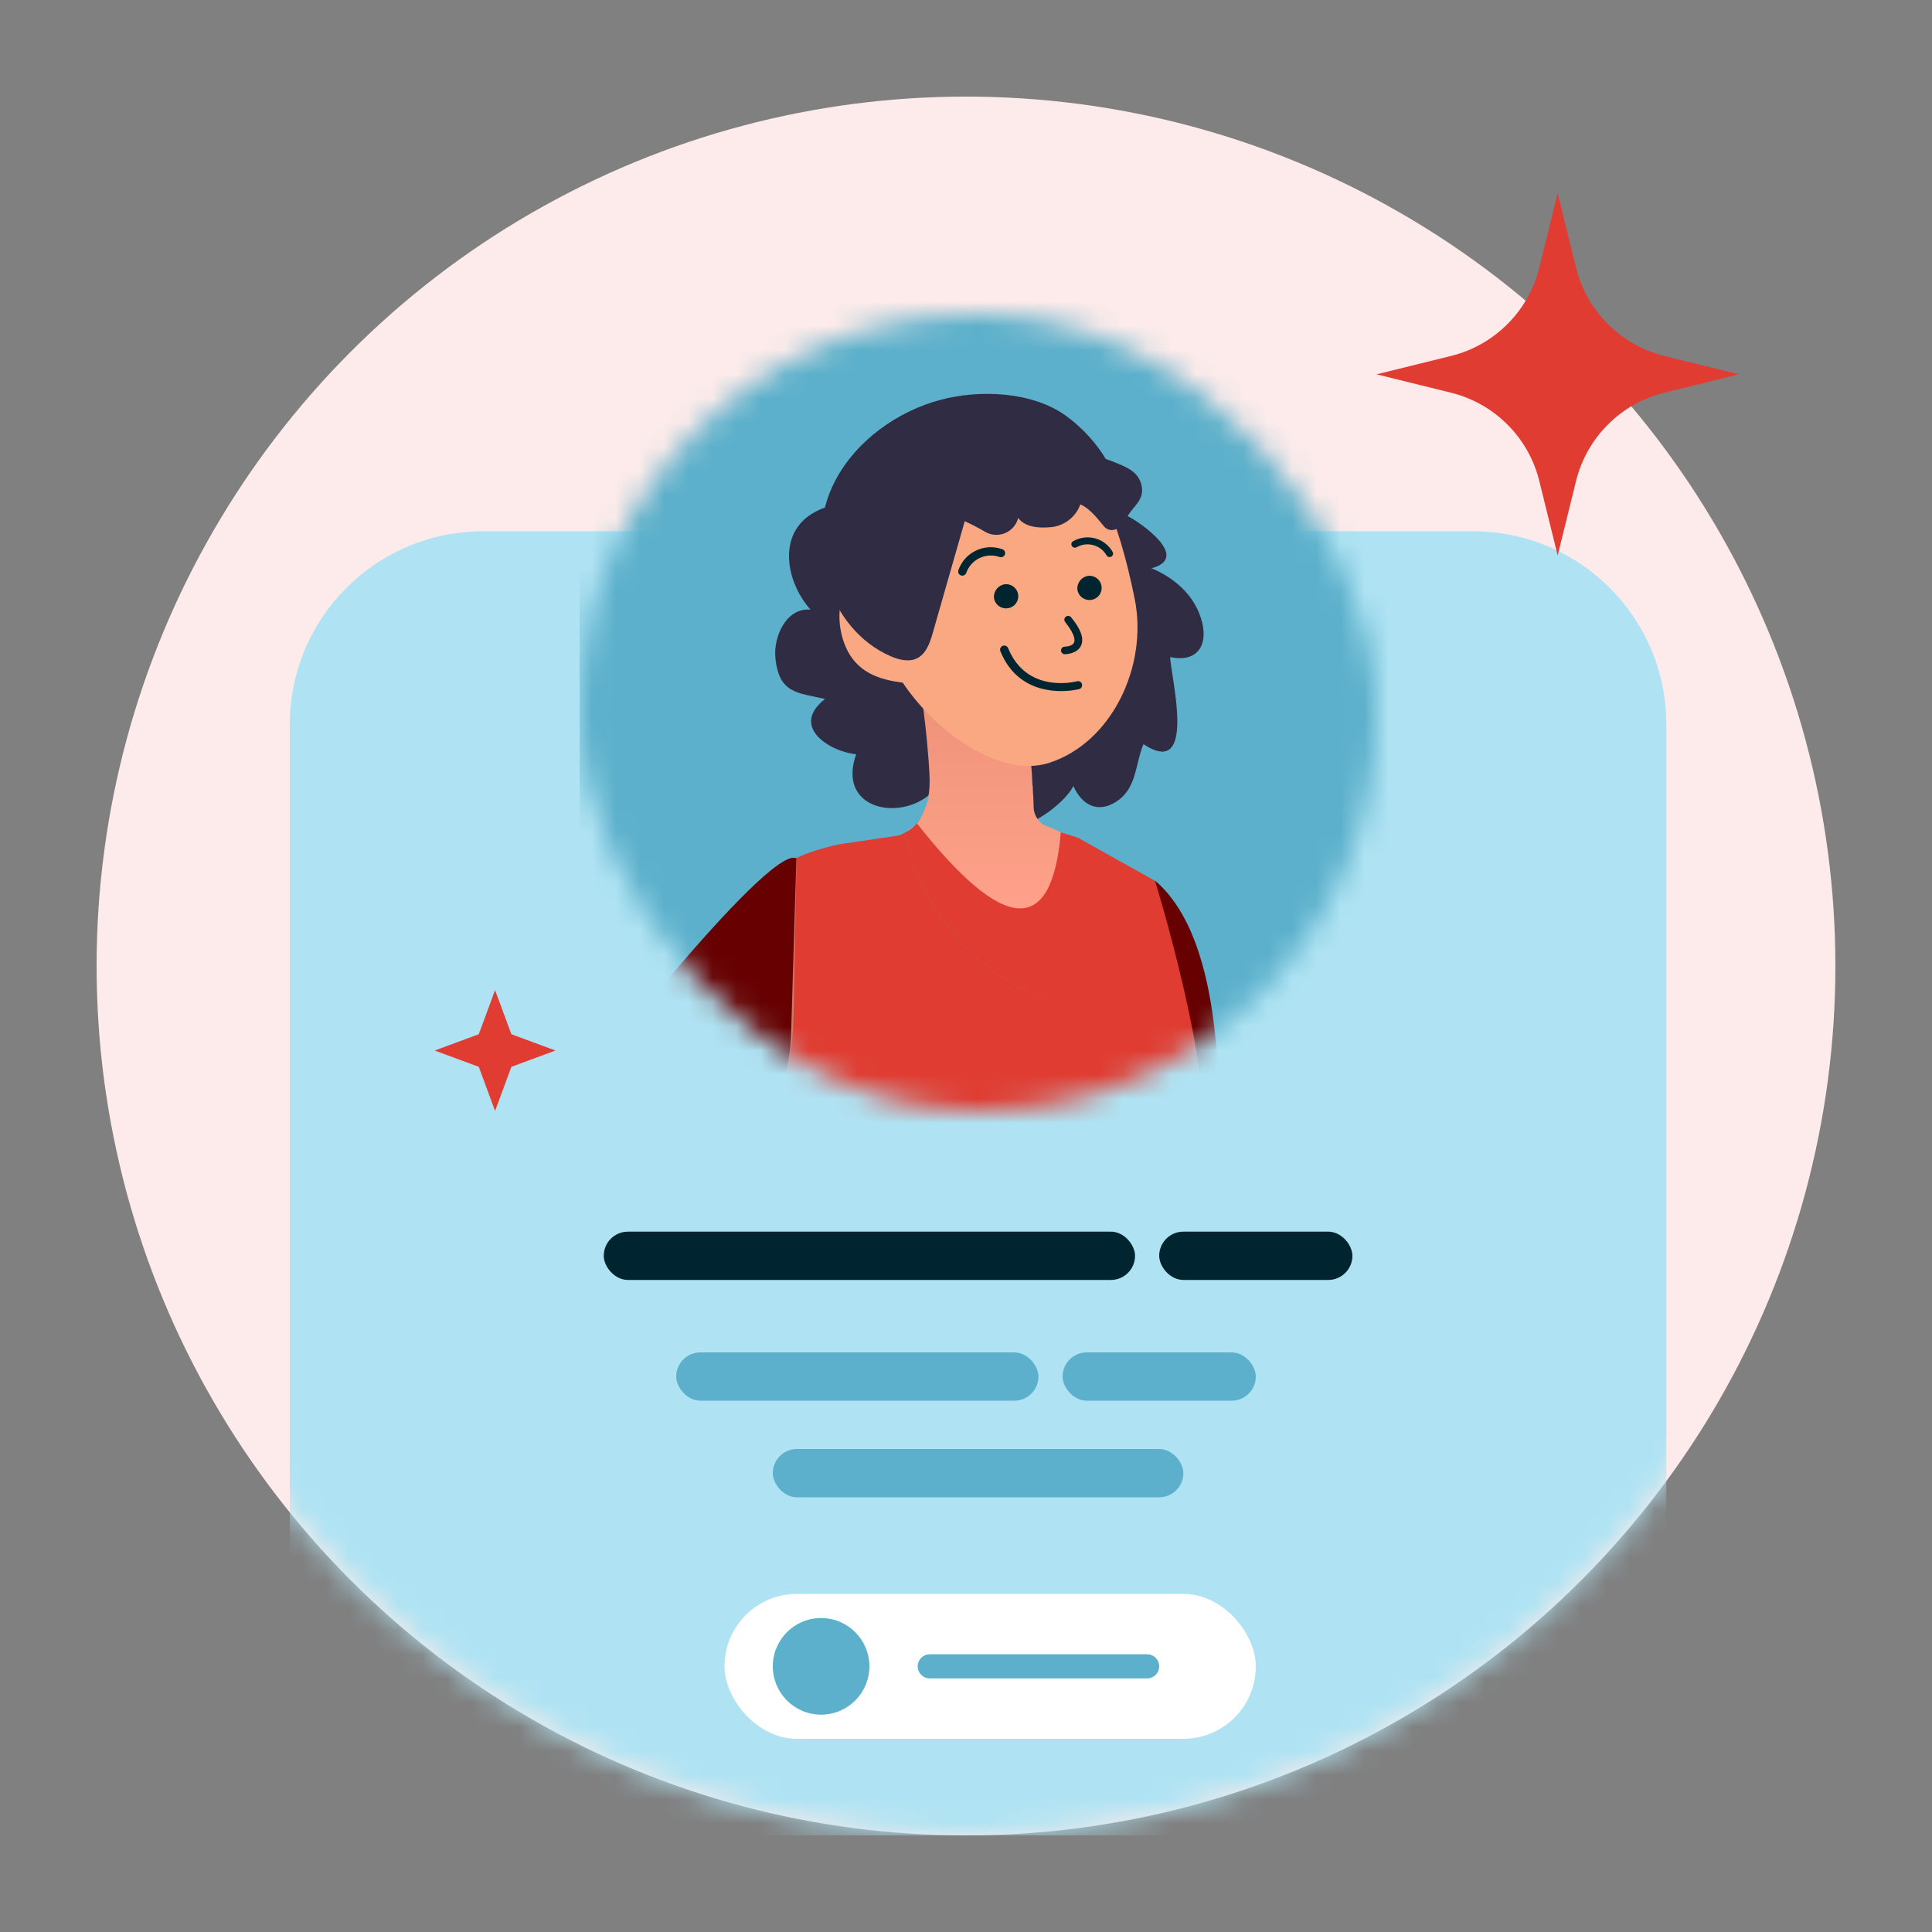 <svg width="80" height="80" viewBox="0 0 80 80" fill="none" xmlns="http://www.w3.org/2000/svg">
<rect x="0" y="0" width="80" height="80" fill="#808080" stroke="none"/>
<circle cx="40" cy="40" r="36" fill="#FCEBEA"/>
<mask id="mask0_6750_82340" style="mask-type:alpha" maskUnits="userSpaceOnUse" x="4" y="4" width="72" height="72">
<circle cx="40" cy="40" r="36" fill="#EAFAFF"/>
</mask>
<g mask="url(#mask0_6750_82340)">
<path d="M12 30C12 25.582 15.582 22 20 22H61C65.418 22 69 25.582 69 30V68C69 72.418 65.418 76 61 76H20C15.582 76 12 72.418 12 68V30Z" fill="#AFE3F3"/>
<rect x="30" y="66" width="22" height="6" rx="3" fill="white"/>
<rect x="25" y="51" width="22" height="2" rx="1" fill="#002531"/>
<rect x="48" y="51" width="8" height="2" rx="1" fill="#002531"/>
<rect x="28" y="56" width="15" height="2" rx="1" fill="#5CB0CB"/>
<rect x="32" y="60" width="17" height="2" rx="1" fill="#5CB0CB"/>
<path d="M38 69C38 69.276 38.224 69.5 38.5 69.5H47.5C47.776 69.5 48 69.276 48 69C48 68.724 47.776 68.5 47.5 68.5H38.5C38.224 68.5 38 68.724 38 69Z" fill="#5CB0CB"/>
<rect x="44" y="56" width="8" height="2" rx="1" fill="#5CB0CB"/>
<mask id="mask1_6750_82340" style="mask-type:alpha" maskUnits="userSpaceOnUse" x="24" y="13" width="33" height="33">
<rect x="24" y="13" width="33" height="33" rx="16.5" fill="#D9D9D9"/>
</mask>
<g mask="url(#mask1_6750_82340)">
<rect x="24" y="11" width="35" height="38" rx="2.483" fill="#5CB0CB"/>
<path d="M33.562 25.243C32.681 24.271 32.228 22.519 33.284 21.529C34.094 20.775 35.294 20.831 36.271 20.521C38.019 19.964 39.804 19.82 41.614 19.82C42.772 19.82 44.139 19.929 45.058 19.077L43.451 18.336C44.166 18.615 45.253 18.786 46.089 19.116C46.561 19.304 47.153 19.506 47.271 20.109C47.39 20.711 46.945 20.934 46.694 21.37C47.23 21.64 49.323 23.089 47.683 23.53C48.558 23.9 49.398 24.562 49.728 25.594C50.077 26.692 49.597 27.451 48.454 27.208C48.468 27.969 49.599 32.298 47.348 30.815C46.993 31.655 47.089 32.672 46.176 33.223C45.457 33.665 44.8 33.347 44.445 32.544C44.052 33.403 41.381 35.357 41.45 33.204C40.826 33.578 40.606 34.407 39.665 34.335C38.939 34.279 38.258 33.716 38.53 32.87C37.21 34.03 34.65 33.489 35.452 31.232C34.377 31.131 32.69 30.095 34.163 28.943C33.045 28.681 32.255 28.737 32.108 27.247C32.018 26.349 32.569 25.152 33.562 25.243Z" fill="#302C43"/>
<path d="M47.835 36.471C50.664 38.894 50.803 45.417 50.184 52.328L40.316 101.599L39.427 105.243L48.874 57C48.559 57.062 48.233 57.055 47.92 56.978C47.608 56.9 47.316 56.755 47.067 56.552C46.818 56.349 46.617 56.094 46.479 55.805C46.342 55.516 46.27 55.2 46.27 54.88V37.032L47.835 36.471Z" fill="#670000"/>
<path d="M44.801 34.8H44.401C44.001 34.4 43.304 34.224 43.176 34.131C43.061 34.047 42.967 33.938 42.901 33.812C42.836 33.686 42.801 33.546 42.8 33.404C42.8 33.184 42.785 32.963 42.769 32.746C42.769 32.662 42.769 32.579 42.752 32.494C42.74 32.16 42.717 31.832 42.684 31.51L42.522 29.754L37.949 27.897C38.188 28.334 38.523 31.782 38.492 32.455C38.492 32.633 38.467 32.825 38.44 33.025C38.427 33.083 38.417 33.148 38.401 33.2C38.001 34.4 37.783 34.175 37.601 34.4C41.124 38.876 44.441 39.057 44.801 34.8Z" fill="url(#paint0_linear_6750_82340)"/>
<path style="mix-blend-mode:multiply" opacity="0.29" d="M28.386 77.081H30.379C31.94 71.959 34.186 67.198 35.932 63.873C37.599 60.693 38.018 57.011 37.106 53.541L32.501 35.904L32.339 36.648C32.339 36.679 32.339 36.708 32.339 36.739C32.474 38.27 32.626 39.835 32.339 41.31C32.131 42.501 31.765 43.657 31.572 44.847C31.338 46.401 31.547 47.99 32.175 49.432C32.497 50.221 33.596 55.417 34.213 58.399C34.263 58.663 34.296 58.931 34.311 59.2C34.341 59.903 34.226 60.605 33.972 61.263C33.84 61.611 33.669 61.943 33.463 62.254L33.378 62.384C33.378 62.384 28.381 70.083 28.386 77.081Z" fill="url(#paint1_linear_6750_82340)"/>
<path d="M44.444 42.724H49.07V43.886H44.444V42.724Z" fill="white"/>
<path d="M34.965 26.654C34.597 25.689 34.688 24.335 35.515 24.149C35.803 24.104 36.097 24.148 36.359 24.273C36.592 21.349 38.271 17.903 40.337 17.428C43.039 16.821 45.591 17.841 46.988 24.81C47.539 27.571 46.044 30.761 43.424 31.595C41.455 32.214 38.803 30.387 37.38 28.268C36.449 28.144 35.432 27.88 34.965 26.654Z" fill="#F9A882"/>
<path d="M44.404 28.586C44.575 28.563 44.677 28.536 44.683 28.536C44.726 28.524 44.763 28.496 44.785 28.457C44.808 28.419 44.814 28.373 44.803 28.33C44.798 28.308 44.788 28.288 44.775 28.27C44.762 28.252 44.745 28.237 44.725 28.226C44.706 28.215 44.684 28.208 44.662 28.205C44.64 28.202 44.617 28.204 44.596 28.21C44.513 28.233 42.517 28.732 41.744 26.838C41.727 26.796 41.694 26.762 41.652 26.744C41.61 26.727 41.562 26.726 41.52 26.743C41.477 26.76 41.443 26.793 41.425 26.835C41.407 26.877 41.407 26.924 41.424 26.966C42.124 28.691 43.752 28.671 44.404 28.586Z" fill="#002531"/>
<path d="M41.162 24.779C41.179 24.874 41.224 24.963 41.291 25.034C41.358 25.104 41.444 25.154 41.539 25.177C41.634 25.201 41.733 25.196 41.826 25.164C41.918 25.132 41.999 25.074 42.059 24.997C42.119 24.92 42.155 24.828 42.162 24.731C42.17 24.634 42.15 24.537 42.103 24.452C42.057 24.366 41.986 24.296 41.9 24.25C41.814 24.203 41.717 24.183 41.619 24.191C41.48 24.209 41.354 24.28 41.268 24.391C41.182 24.501 41.144 24.64 41.162 24.779Z" fill="#002531"/>
<path d="M44.615 24.432C44.632 24.528 44.677 24.616 44.744 24.687C44.811 24.758 44.897 24.808 44.992 24.831C45.087 24.854 45.187 24.849 45.279 24.817C45.371 24.785 45.452 24.727 45.512 24.65C45.572 24.573 45.608 24.481 45.615 24.384C45.623 24.287 45.603 24.191 45.556 24.105C45.51 24.02 45.439 23.95 45.353 23.903C45.267 23.857 45.17 23.836 45.072 23.844C44.933 23.862 44.807 23.934 44.721 24.044C44.636 24.154 44.597 24.294 44.615 24.432Z" fill="#002531"/>
<path d="M39.853 23.838C39.886 23.836 39.918 23.826 39.945 23.807C39.972 23.788 39.994 23.763 40.007 23.732C40.052 23.598 40.124 23.473 40.219 23.366C40.313 23.259 40.429 23.172 40.557 23.11C40.686 23.048 40.826 23.011 40.969 23.003C41.113 22.996 41.256 23.016 41.391 23.064C41.434 23.078 41.481 23.076 41.522 23.057C41.563 23.037 41.595 23.003 41.611 22.961C41.619 22.94 41.622 22.917 41.621 22.895C41.62 22.873 41.614 22.851 41.605 22.831C41.595 22.811 41.581 22.793 41.565 22.778C41.548 22.763 41.528 22.751 41.507 22.744C41.331 22.681 41.144 22.652 40.957 22.661C40.77 22.67 40.587 22.716 40.418 22.795C40.249 22.875 40.097 22.987 39.972 23.125C39.847 23.264 39.751 23.425 39.689 23.6C39.671 23.642 39.672 23.689 39.689 23.731C39.707 23.773 39.74 23.806 39.782 23.823C39.804 23.833 39.828 23.838 39.853 23.838Z" fill="#002531"/>
<path d="M44.419 22.647C44.44 22.665 44.466 22.676 44.493 22.679C44.521 22.682 44.548 22.677 44.573 22.664C44.676 22.603 44.791 22.564 44.91 22.548C45.029 22.532 45.15 22.54 45.266 22.57C45.382 22.601 45.49 22.654 45.585 22.727C45.681 22.8 45.76 22.89 45.82 22.994C45.839 23.027 45.87 23.051 45.907 23.061C45.944 23.072 45.983 23.067 46.016 23.049C46.05 23.03 46.074 22.999 46.084 22.962C46.095 22.926 46.09 22.887 46.071 22.854C45.995 22.717 45.891 22.598 45.767 22.502C45.644 22.405 45.502 22.334 45.35 22.293C45.199 22.252 45.041 22.24 44.885 22.26C44.729 22.28 44.578 22.33 44.442 22.408C44.425 22.416 44.41 22.428 44.397 22.442C44.385 22.456 44.375 22.473 44.369 22.49C44.363 22.508 44.361 22.527 44.362 22.546C44.364 22.565 44.369 22.583 44.377 22.6C44.388 22.618 44.402 22.634 44.419 22.647Z" fill="#002531"/>
<path d="M44.093 27.09C44.052 27.09 44.011 27.073 43.982 27.044C43.952 27.015 43.935 26.975 43.935 26.933C43.935 26.892 43.952 26.852 43.982 26.822C44.011 26.793 44.052 26.776 44.093 26.776C44.093 26.776 44.397 26.776 44.474 26.607C44.509 26.533 44.544 26.302 44.106 25.757C44.093 25.741 44.083 25.723 44.078 25.703C44.072 25.683 44.07 25.663 44.072 25.642C44.075 25.622 44.081 25.602 44.091 25.584C44.101 25.567 44.115 25.551 44.131 25.538C44.147 25.525 44.166 25.515 44.185 25.509C44.205 25.503 44.226 25.502 44.247 25.504C44.267 25.506 44.288 25.512 44.306 25.522C44.324 25.532 44.34 25.545 44.353 25.561C44.769 26.07 44.898 26.456 44.759 26.743C44.594 27.084 44.114 27.09 44.093 27.09Z" fill="#002531"/>
<path fill-rule="evenodd" clip-rule="evenodd" d="M43.38 41.401C39.224 39.816 37.886 36.378 37.457 34.486L37.57 34.426C37.72 34.34 37.854 34.227 37.965 34.094C41.558 38.646 43.557 38.799 43.925 34.465L44.648 34.692C44.649 34.694 44.65 34.695 44.651 34.697L47.828 36.473C47.828 36.473 50.318 44.533 49.769 47.617C49.355 49.942 47.676 57.249 46.833 59.695C46.743 59.914 46.681 60.095 46.637 60.227C46.633 60.239 46.629 60.251 46.625 60.262C46.561 60.431 46.531 60.61 46.537 60.791C46.551 61.101 46.657 61.4 46.841 61.651C46.862 61.679 46.884 61.708 46.906 61.739C46.934 61.777 46.963 61.816 46.995 61.857C48.522 64.016 51.646 71.624 51.452 77.081H28.383C28.378 70.083 33.385 62.382 33.385 62.382L33.47 62.252C33.676 61.941 33.847 61.609 33.98 61.261C34.233 60.603 34.349 59.901 34.318 59.197C34.303 58.929 34.271 58.661 34.221 58.397C33.603 55.415 32.504 50.219 32.182 49.43C31.554 47.988 31.345 46.399 31.579 44.845C31.68 44.225 31.827 43.614 31.975 43.003C32.111 42.441 32.246 41.879 32.346 41.308C32.624 39.878 32.49 38.365 32.358 36.879C32.354 36.832 32.35 36.784 32.346 36.737V36.646C32.334 36.388 32.39 36.132 32.508 35.901C32.745 35.427 34.559 34.967 34.944 34.934L37.199 34.597C37.288 34.57 37.373 34.533 37.455 34.488C37.883 36.38 39.221 39.818 43.378 41.403C43.378 41.403 43.379 41.402 43.38 41.401Z" fill="#E03C31"/>
<path d="M34.584 19.905C35.469 18.223 37.176 17.028 38.949 16.555C40.553 16.13 42.756 16.198 44.167 17.238C45.454 18.186 46.562 19.781 46.454 21.535C46.454 21.622 46.427 21.706 46.376 21.777C46.325 21.848 46.253 21.901 46.17 21.928C46.087 21.956 45.998 21.957 45.914 21.931C45.831 21.905 45.758 21.854 45.705 21.785C45.389 21.395 45.059 21.007 44.733 20.889C44.642 21.141 44.481 21.363 44.269 21.528C44.058 21.694 43.804 21.798 43.536 21.828C42.987 21.877 42.451 21.828 42.16 21.448C42.125 21.587 42.058 21.716 41.964 21.825C41.87 21.934 41.752 22.019 41.619 22.075C41.486 22.131 41.342 22.154 41.198 22.145C41.054 22.135 40.914 22.092 40.79 22.02C40.517 21.859 40.236 21.713 39.948 21.582L38.635 26.168C38.519 26.58 38.373 27.024 38.026 27.23C37.679 27.437 37.242 27.331 36.872 27.169C34.293 26.04 33.215 22.517 34.584 19.905Z" fill="#302C43"/>
<path d="M20.491 53.256C23.314 56.317 27.765 58.5 33.157 60.171C33.157 60.171 32.814 62.014 36.376 61.878C36.547 61.87 36.713 61.822 36.86 61.738C36.929 61.697 36.995 61.651 37.056 61.599L37.133 61.523C37.187 61.469 37.245 61.405 37.301 61.339C37.357 61.273 37.392 61.236 37.442 61.178C37.564 61.032 37.677 60.879 37.779 60.718C37.821 60.656 37.856 60.596 37.889 60.535C38.074 60.19 38.163 59.839 38.001 59.571C37.756 59.158 37.286 58.684 36.482 58.126C36.482 58.126 34.705 56.913 34.113 57.699L33.857 58.073L26.375 52.062L30.617 47.635C32.021 46.17 32.821 44.236 32.859 42.214L32.984 35.544C31.945 35.804 23.864 46.118 20.458 50.089C20.09 50.537 19.892 51.1 19.898 51.678C19.904 52.257 20.114 52.815 20.491 53.256Z" fill="#C97A65"/>
<path d="M32.977 35.538L32.754 42.926C32.709 44.342 32.198 45.705 31.299 46.806L27.936 50.933L23.518 45.638C23.518 45.638 31.773 34.969 32.977 35.538Z" fill="#670000"/>
</g>
<circle cx="34" cy="69" r="2" fill="#5CB0CB"/>
</g>
<path d="M20.5 41L21.175 42.825L23 43.5L21.175 44.175L20.5 46L19.825 44.175L18 43.5L19.825 42.825L20.5 41Z" fill="#E03C31"/>
<path d="M64.5 8L65.261 11.083C65.706 12.886 67.114 14.294 68.917 14.739L72 15.5L68.917 16.261C67.114 16.706 65.706 18.114 65.261 19.917L64.5 23L63.739 19.917C63.294 18.114 61.886 16.706 60.083 16.261L57 15.5L60.083 14.739C61.886 14.294 63.294 12.886 63.739 11.083L64.5 8Z" fill="#E03C31"/>
<defs>
<linearGradient id="paint0_linear_6750_82340" x1="40.909" y1="27.897" x2="40.909" y2="37.419" gradientUnits="userSpaceOnUse">
<stop stop-color="#EC9277"/>
<stop offset="1" stop-color="#FFA18A"/>
</linearGradient>
<linearGradient id="paint1_linear_6750_82340" x1="32.981" y1="42.969" x2="32.981" y2="67.243" gradientUnits="userSpaceOnUse">
<stop stop-color="#ECADB5"/>
<stop offset="1" stop-color="#DD819A"/>
</linearGradient>
</defs>
</svg>
